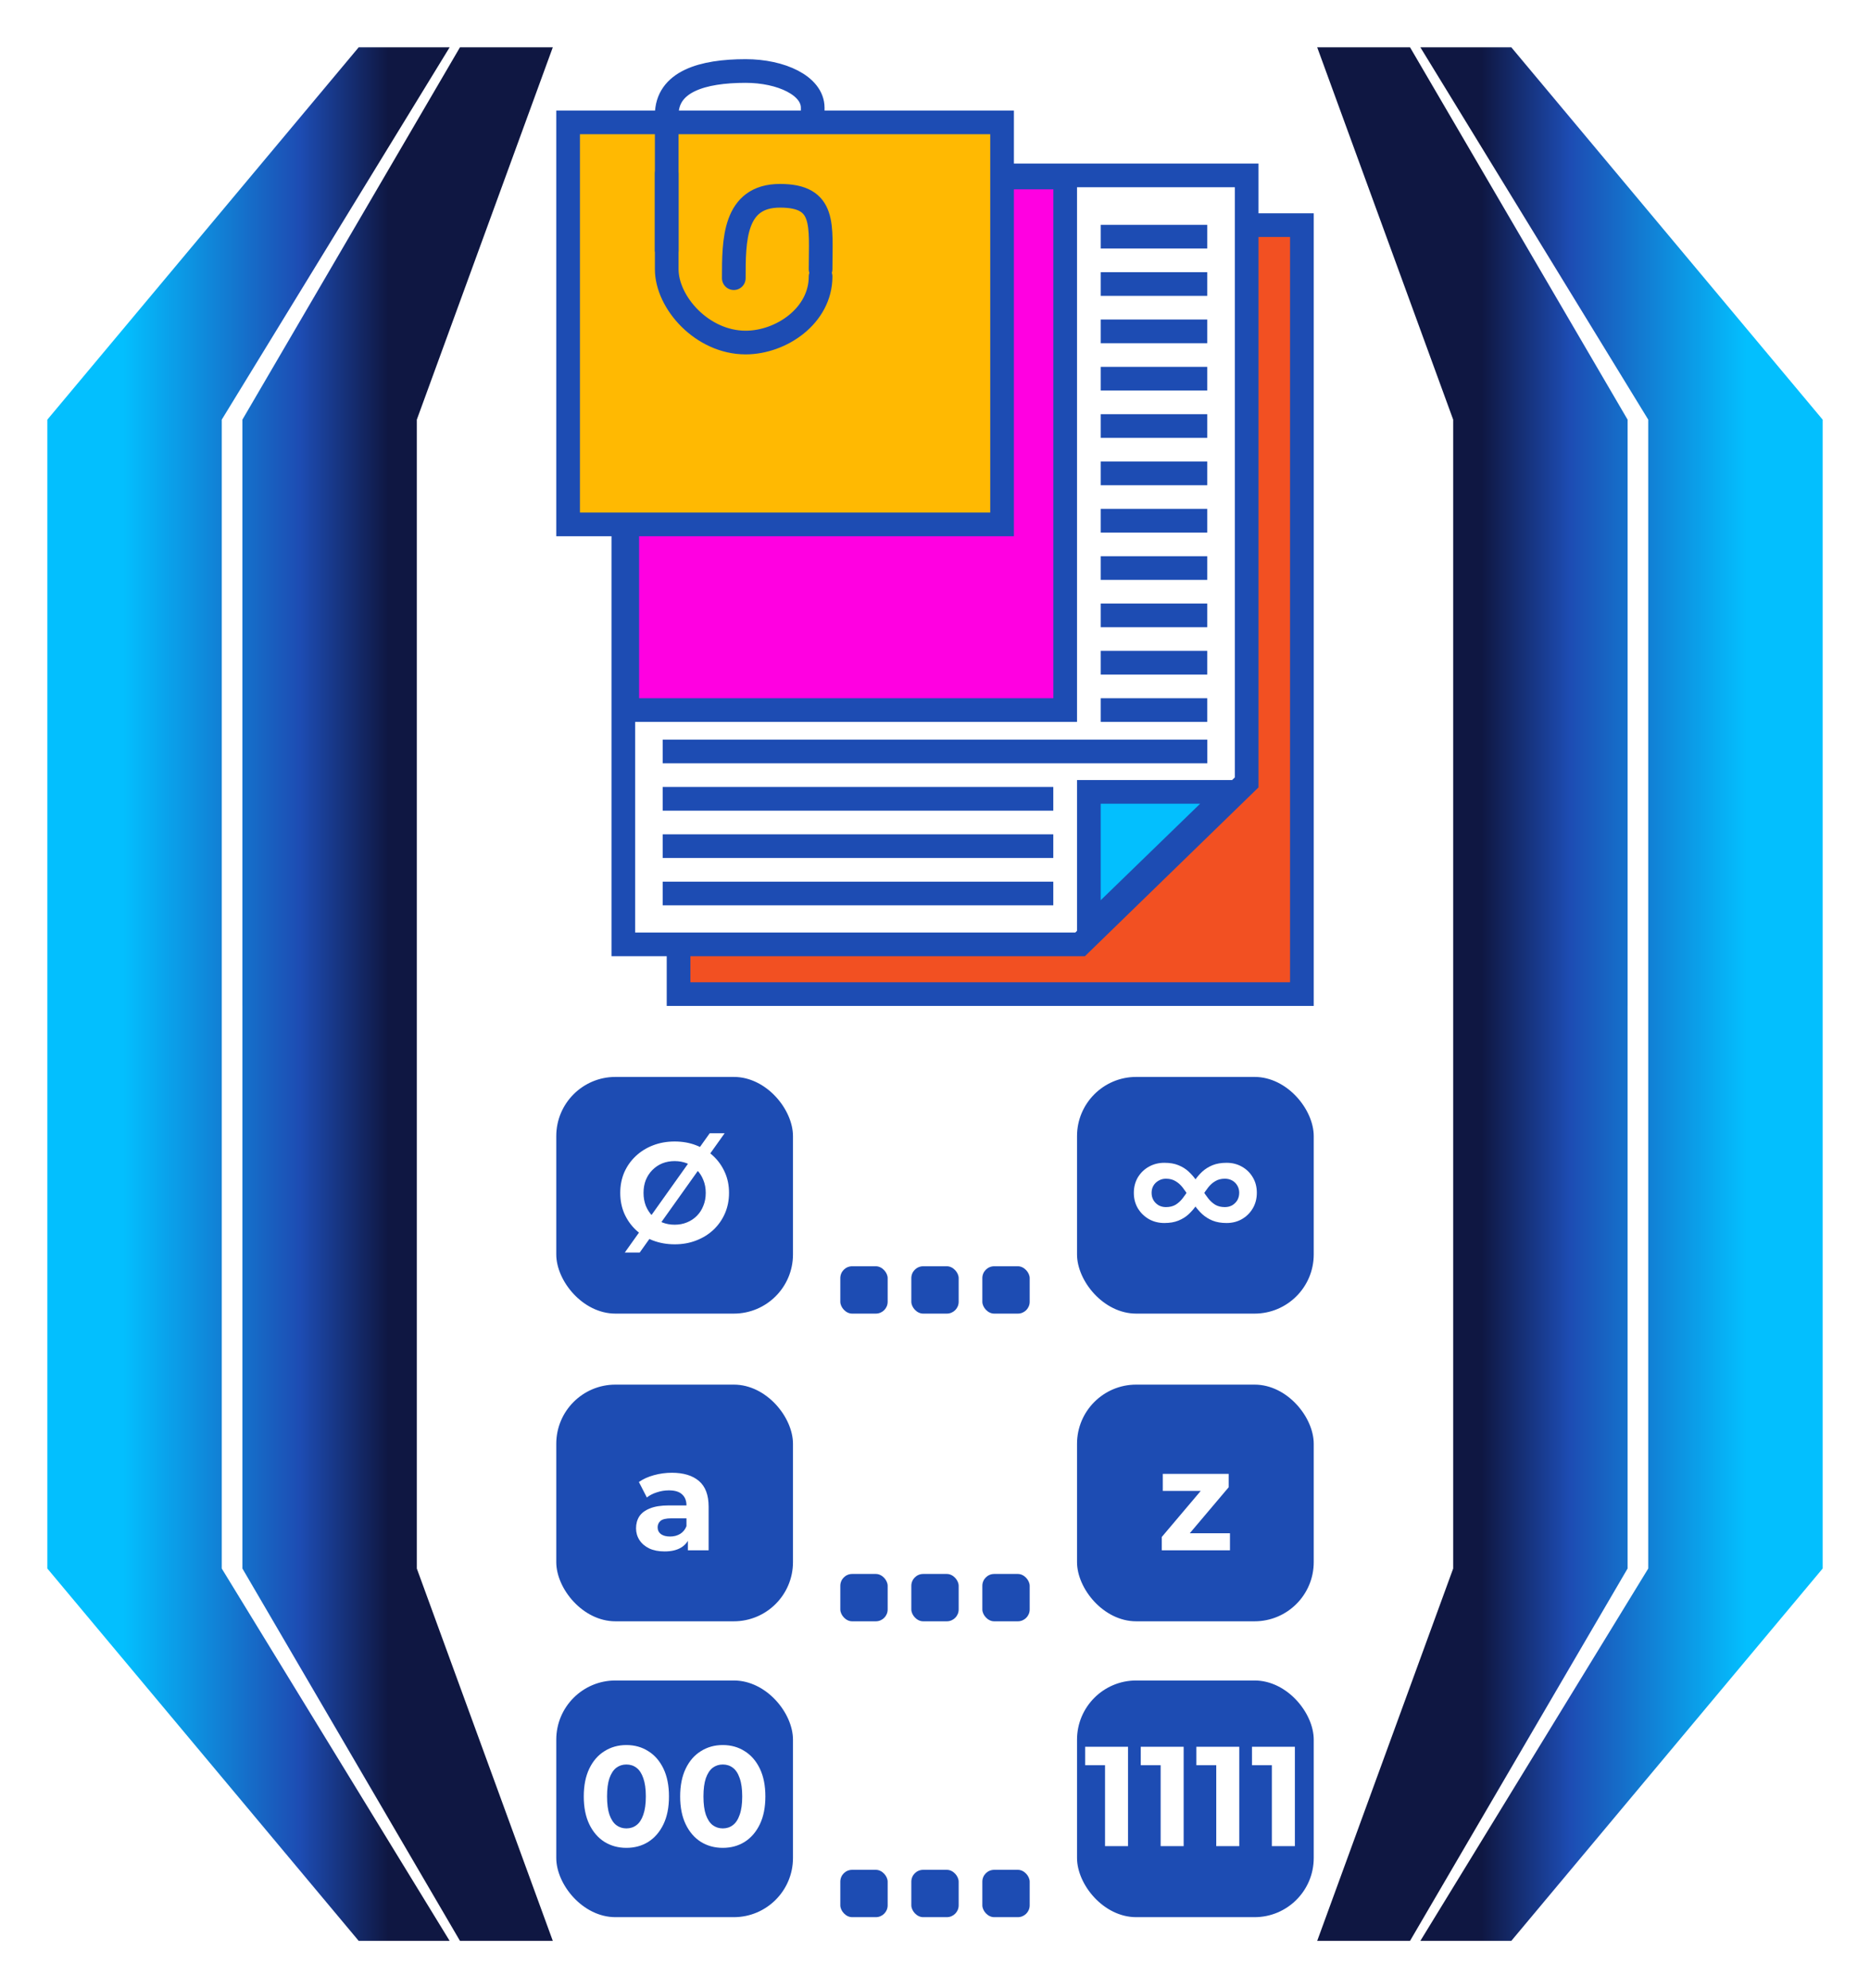 <svg width="158" height="168" viewBox="0 0 158 168" fill="none" xmlns="http://www.w3.org/2000/svg">
<g filter="url(#filter0_d_168_974)">
<path fill-rule="evenodd" clip-rule="evenodd" d="M30.304 160L4 128.54L4 80.966L4 79.034L4 31.46L30.304 0H37.989L18.736 31.46L18.736 79.034V80.966L18.736 128.54L37.989 160H30.304ZM38.862 0L20.481 31.46L20.481 80.966H20.482L20.482 128.54L38.862 160H46.706L35.218 128.54L35.218 79.034H35.218L35.218 31.46L46.706 0H38.862Z" fill="url(#paint0_linear_168_974)"/>
</g>
<g filter="url(#filter1_d_168_974)">
<path fill-rule="evenodd" clip-rule="evenodd" d="M127.696 160L154 128.54L154 80.966V79.034V31.46L127.696 0H120.011L139.264 31.46L139.264 79.034V80.966V128.54L120.011 160H127.696ZM119.138 0L137.519 31.46L137.519 80.966H137.518V128.54L119.138 160H111.294L122.782 128.54L122.782 79.034H122.782L122.782 31.46L111.294 0H119.138Z" fill="url(#paint1_linear_168_974)"/>
</g>
<g filter="url(#filter2_d_168_974)">
<rect x="57.333" y="15.024" width="52.667" height="64.977" fill="#F25022" stroke="#1D4CB3" stroke-width="2"/>
<path d="M52.667 10.822H105.333V62.113L91.261 75.799H52.667V10.822Z" fill="white" stroke="#1D4CB3" stroke-width="2"/>
<path d="M92 62.915H103.867L92 74.434V62.915Z" fill="#03BFFE" stroke="#1D4CB3" stroke-width="2"/>
<rect x="53" y="11" width="37" height="45" fill="#FF00E1" stroke="#1D4CB3" stroke-width="2"/>
<rect x="48" y="6.341" width="36.667" height="33.969" fill="#FFB902" stroke="#1D4CB3" stroke-width="2"/>
<path d="M68.667 5.101C68.667 3.24 66 2 63 2C59.333 2 56.333 2.895 56.333 5.721C56.333 7.208 56.333 10.87 56.333 12.388C56.333 13.487 56.333 15.856 56.333 16.264" stroke="#1D4CB3" stroke-width="2" stroke-linecap="square"/>
<path d="M69.333 18.744C69.333 15.017 69.805 12.543 65.902 12.543C62 12.543 62 16.333 62 19.506" stroke="#1D4CB3" stroke-width="2" stroke-linecap="round"/>
<path d="M69.333 19.364C69.333 22.684 66 24.945 63 24.945C59.333 24.945 56.333 21.57 56.333 18.744C56.333 17.257 56.333 16.075 56.333 14.558C56.333 13.458 56.333 11.089 56.333 10.682" stroke="#1D4CB3" stroke-width="2" stroke-linecap="round"/>
<line x1="93" y1="16" x2="102" y2="16" stroke="#1D4CB3" stroke-width="2"/>
<line x1="93" y1="24" x2="102" y2="24" stroke="#1D4CB3" stroke-width="2"/>
<line x1="93" y1="20" x2="102" y2="20" stroke="#1D4CB3" stroke-width="2"/>
<line x1="93" y1="28" x2="102" y2="28" stroke="#1D4CB3" stroke-width="2"/>
<line x1="93" y1="36" x2="102" y2="36" stroke="#1D4CB3" stroke-width="2"/>
<line x1="93" y1="32" x2="102" y2="32" stroke="#1D4CB3" stroke-width="2"/>
<line x1="93" y1="40" x2="102" y2="40" stroke="#1D4CB3" stroke-width="2"/>
<line x1="93" y1="48" x2="102" y2="48" stroke="#1D4CB3" stroke-width="2"/>
<line x1="93" y1="44" x2="102" y2="44" stroke="#1D4CB3" stroke-width="2"/>
<line x1="93" y1="52" x2="102" y2="52" stroke="#1D4CB3" stroke-width="2"/>
<line x1="55.995" y1="59.5" x2="102.005" y2="59.5" stroke="#1D4CB3" stroke-width="2"/>
<line x1="55.995" y1="63.5" x2="88.995" y2="63.5" stroke="#1D4CB3" stroke-width="2"/>
<line x1="55.995" y1="67.5" x2="88.995" y2="67.5" stroke="#1D4CB3" stroke-width="2"/>
<line x1="55.995" y1="71.5" x2="88.995" y2="71.5" stroke="#1D4CB3" stroke-width="2"/>
<line x1="93" y1="56" x2="102" y2="56" stroke="#1D4CB3" stroke-width="2"/>
</g>
<g filter="url(#filter3_d_168_974)">
<rect x="47" y="113" width="20" height="20" rx="5" fill="#1D4CB3"/>
<rect x="71" y="129" width="4" height="4" rx="1" fill="#1D4CB3"/>
<rect x="77" y="129" width="4" height="4" rx="1" fill="#1D4CB3"/>
<rect x="83" y="129" width="4" height="4" rx="1" fill="#1D4CB3"/>
<rect x="71" y="103" width="4" height="4" rx="1" fill="#1D4CB3"/>
<rect x="77" y="103" width="4" height="4" rx="1" fill="#1D4CB3"/>
<rect x="83" y="103" width="4" height="4" rx="1" fill="#1D4CB3"/>
<rect x="91" y="113" width="20" height="20" rx="5" fill="#1D4CB3"/>
<path d="M58.121 127V125.74L58.001 125.464V123.208C58.001 122.808 57.877 122.496 57.629 122.272C57.389 122.048 57.017 121.936 56.513 121.936C56.169 121.936 55.829 121.992 55.493 122.104C55.165 122.208 54.885 122.352 54.653 122.536L53.981 121.228C54.333 120.98 54.757 120.788 55.253 120.652C55.749 120.516 56.253 120.448 56.765 120.448C57.749 120.448 58.513 120.68 59.057 121.144C59.601 121.608 59.873 122.332 59.873 123.316V127H58.121ZM56.153 127.096C55.649 127.096 55.217 127.012 54.857 126.844C54.497 126.668 54.221 126.432 54.029 126.136C53.837 125.84 53.741 125.508 53.741 125.14C53.741 124.756 53.833 124.42 54.017 124.132C54.209 123.844 54.509 123.62 54.917 123.46C55.325 123.292 55.857 123.208 56.513 123.208H58.229V124.3H56.717C56.277 124.3 55.973 124.372 55.805 124.516C55.645 124.66 55.565 124.84 55.565 125.056C55.565 125.296 55.657 125.488 55.841 125.632C56.033 125.768 56.293 125.836 56.621 125.836C56.933 125.836 57.213 125.764 57.461 125.62C57.709 125.468 57.889 125.248 58.001 124.96L58.289 125.824C58.153 126.24 57.905 126.556 57.545 126.772C57.185 126.988 56.721 127.096 56.153 127.096Z" fill="white"/>
<path d="M98.162 127V125.872L101.978 121.36L102.302 121.984H98.246V120.544H103.814V121.672L99.998 126.184L99.662 125.56H103.922V127H98.162Z" fill="white"/>
</g>
<g filter="url(#filter4_d_168_974)">
<rect x="47" y="138" width="20" height="20" rx="5" fill="#1D4CB3"/>
<rect x="71" y="154" width="4" height="4" rx="1" fill="#1D4CB3"/>
<rect x="77" y="154" width="4" height="4" rx="1" fill="#1D4CB3"/>
<rect x="83" y="154" width="4" height="4" rx="1" fill="#1D4CB3"/>
<rect x="91" y="138" width="20" height="20" rx="5" fill="#1D4CB3"/>
<path d="M52.923 152.144C52.236 152.144 51.62 151.976 51.075 151.64C50.532 151.296 50.103 150.8 49.791 150.152C49.48 149.504 49.324 148.72 49.324 147.8C49.324 146.88 49.48 146.096 49.791 145.448C50.103 144.8 50.532 144.308 51.075 143.972C51.62 143.628 52.236 143.456 52.923 143.456C53.62 143.456 54.236 143.628 54.772 143.972C55.316 144.308 55.743 144.8 56.056 145.448C56.367 146.096 56.523 146.88 56.523 147.8C56.523 148.72 56.367 149.504 56.056 150.152C55.743 150.8 55.316 151.296 54.772 151.64C54.236 151.976 53.62 152.144 52.923 152.144ZM52.923 150.5C53.252 150.5 53.535 150.408 53.776 150.224C54.023 150.04 54.215 149.748 54.352 149.348C54.495 148.948 54.568 148.432 54.568 147.8C54.568 147.168 54.495 146.652 54.352 146.252C54.215 145.852 54.023 145.56 53.776 145.376C53.535 145.192 53.252 145.1 52.923 145.1C52.603 145.1 52.319 145.192 52.072 145.376C51.831 145.56 51.639 145.852 51.495 146.252C51.359 146.652 51.291 147.168 51.291 147.8C51.291 148.432 51.359 148.948 51.495 149.348C51.639 149.748 51.831 150.04 52.072 150.224C52.319 150.408 52.603 150.5 52.923 150.5ZM61.068 152.144C60.38 152.144 59.764 151.976 59.22 151.64C58.676 151.296 58.248 150.8 57.936 150.152C57.624 149.504 57.468 148.72 57.468 147.8C57.468 146.88 57.624 146.096 57.936 145.448C58.248 144.8 58.676 144.308 59.22 143.972C59.764 143.628 60.38 143.456 61.068 143.456C61.764 143.456 62.38 143.628 62.916 143.972C63.46 144.308 63.888 144.8 64.2 145.448C64.512 146.096 64.668 146.88 64.668 147.8C64.668 148.72 64.512 149.504 64.2 150.152C63.888 150.8 63.46 151.296 62.916 151.64C62.38 151.976 61.764 152.144 61.068 152.144ZM61.068 150.5C61.396 150.5 61.68 150.408 61.92 150.224C62.168 150.04 62.36 149.748 62.496 149.348C62.64 148.948 62.712 148.432 62.712 147.8C62.712 147.168 62.64 146.652 62.496 146.252C62.36 145.852 62.168 145.56 61.92 145.376C61.68 145.192 61.396 145.1 61.068 145.1C60.748 145.1 60.464 145.192 60.216 145.376C59.976 145.56 59.784 145.852 59.64 146.252C59.504 146.652 59.436 147.168 59.436 147.8C59.436 148.432 59.504 148.948 59.64 149.348C59.784 149.748 59.976 150.04 60.216 150.224C60.464 150.408 60.748 150.5 61.068 150.5Z" fill="white"/>
<path d="M93.366 152V144.32L94.206 145.16H91.686V143.6H95.31V152H93.366ZM98.065 152V144.32L98.905 145.16H96.385V143.6H100.009V152H98.065ZM102.764 152V144.32L103.604 145.16H101.084V143.6H104.708V152H102.764ZM107.463 152V144.32L108.303 145.16H105.783V143.6H109.407V152H107.463Z" fill="white"/>
</g>
<g filter="url(#filter5_d_168_974)">
<rect x="47" y="87" width="20" height="20" rx="5" fill="#1D4CB3"/>
<rect x="91" y="87" width="20" height="20" rx="5" fill="#1D4CB3"/>
<path d="M57.014 101.144C56.349 101.144 55.733 101.036 55.166 100.82C54.605 100.604 54.117 100.3 53.702 99.908C53.294 99.516 52.974 99.056 52.742 98.528C52.517 98 52.406 97.424 52.406 96.8C52.406 96.176 52.517 95.6 52.742 95.072C52.974 94.544 53.297 94.084 53.714 93.692C54.13 93.3 54.617 92.996 55.178 92.78C55.737 92.564 56.346 92.456 57.002 92.456C57.666 92.456 58.273 92.564 58.825 92.78C59.386 92.996 59.87 93.3 60.278 93.692C60.694 94.084 61.017 94.544 61.249 95.072C61.481 95.592 61.597 96.168 61.597 96.8C61.597 97.424 61.481 98.004 61.249 98.54C61.017 99.068 60.694 99.528 60.278 99.92C59.87 100.304 59.386 100.604 58.825 100.82C58.273 101.036 57.669 101.144 57.014 101.144ZM57.002 99.488C57.377 99.488 57.721 99.424 58.033 99.296C58.353 99.168 58.633 98.984 58.873 98.744C59.114 98.504 59.297 98.22 59.425 97.892C59.562 97.564 59.63 97.2 59.63 96.8C59.63 96.4 59.562 96.036 59.425 95.708C59.297 95.38 59.114 95.096 58.873 94.856C58.642 94.616 58.365 94.432 58.045 94.304C57.725 94.176 57.377 94.112 57.002 94.112C56.626 94.112 56.278 94.176 55.958 94.304C55.645 94.432 55.37 94.616 55.13 94.856C54.889 95.096 54.702 95.38 54.566 95.708C54.438 96.036 54.373 96.4 54.373 96.8C54.373 97.192 54.438 97.556 54.566 97.892C54.702 98.22 54.886 98.504 55.117 98.744C55.358 98.984 55.638 99.168 55.958 99.296C56.278 99.424 56.626 99.488 57.002 99.488ZM52.789 101.84L59.965 91.76H61.225L54.05 101.84H52.789Z" fill="white"/>
<path d="M103.636 99.344C103.18 99.344 102.784 99.276 102.448 99.14C102.12 99.004 101.832 98.824 101.584 98.6C101.344 98.376 101.132 98.132 100.948 97.868C100.764 97.604 100.588 97.34 100.42 97.076C100.26 96.804 100.092 96.556 99.916 96.332C99.74 96.108 99.54 95.932 99.316 95.804C99.092 95.668 98.824 95.6 98.512 95.6C98.28 95.6 98.072 95.656 97.888 95.768C97.704 95.872 97.56 96.012 97.456 96.188C97.352 96.364 97.3 96.568 97.3 96.8C97.3 97.024 97.352 97.228 97.456 97.412C97.56 97.588 97.704 97.732 97.888 97.844C98.072 97.948 98.28 98 98.512 98C98.824 98 99.092 97.936 99.316 97.808C99.54 97.672 99.74 97.492 99.916 97.268C100.092 97.044 100.26 96.8 100.42 96.536C100.588 96.272 100.764 96.008 100.948 95.744C101.132 95.472 101.344 95.224 101.584 95C101.832 94.776 102.12 94.596 102.448 94.46C102.784 94.324 103.18 94.256 103.636 94.256C104.124 94.256 104.56 94.368 104.944 94.592C105.328 94.808 105.632 95.108 105.856 95.492C106.08 95.868 106.192 96.3 106.192 96.788C106.192 97.276 106.08 97.712 105.856 98.096C105.632 98.48 105.328 98.784 104.944 99.008C104.56 99.232 104.124 99.344 103.636 99.344ZM98.38 99.344C97.892 99.344 97.452 99.232 97.06 99.008C96.676 98.784 96.368 98.48 96.136 98.096C95.912 97.712 95.8 97.28 95.8 96.8C95.8 96.312 95.912 95.876 96.136 95.492C96.368 95.108 96.676 94.808 97.06 94.592C97.452 94.368 97.892 94.256 98.38 94.256C98.844 94.256 99.24 94.324 99.568 94.46C99.904 94.596 100.192 94.776 100.432 95C100.672 95.224 100.884 95.468 101.068 95.732C101.252 95.996 101.424 96.264 101.584 96.536C101.744 96.8 101.912 97.044 102.088 97.268C102.264 97.492 102.464 97.672 102.688 97.808C102.912 97.936 103.18 98 103.492 98C103.724 98 103.932 97.948 104.116 97.844C104.3 97.732 104.444 97.588 104.548 97.412C104.652 97.228 104.704 97.02 104.704 96.788C104.704 96.564 104.652 96.364 104.548 96.188C104.444 96.004 104.3 95.86 104.116 95.756C103.932 95.652 103.724 95.6 103.492 95.6C103.18 95.6 102.912 95.668 102.688 95.804C102.464 95.932 102.264 96.108 102.088 96.332C101.912 96.556 101.744 96.8 101.584 97.064C101.424 97.328 101.252 97.596 101.068 97.868C100.884 98.132 100.672 98.376 100.432 98.6C100.192 98.824 99.904 99.004 99.568 99.14C99.24 99.276 98.844 99.344 98.38 99.344Z" fill="white"/>
</g>
<defs>
<filter id="filter0_d_168_974" x="0" y="0" width="50.706" height="168" filterUnits="userSpaceOnUse" color-interpolation-filters="sRGB">
<feFlood flood-opacity="0" result="BackgroundImageFix"/>
<feColorMatrix in="SourceAlpha" type="matrix" values="0 0 0 0 0 0 0 0 0 0 0 0 0 0 0 0 0 0 127 0" result="hardAlpha"/>
<feOffset dy="4"/>
<feGaussianBlur stdDeviation="2"/>
<feComposite in2="hardAlpha" operator="out"/>
<feColorMatrix type="matrix" values="0 0 0 0 0 0 0 0 0 0 0 0 0 0 0 0 0 0 0.25 0"/>
<feBlend mode="normal" in2="BackgroundImageFix" result="effect1_dropShadow_168_974"/>
<feBlend mode="normal" in="SourceGraphic" in2="effect1_dropShadow_168_974" result="shape"/>
</filter>
<filter id="filter1_d_168_974" x="107.294" y="0" width="50.706" height="168" filterUnits="userSpaceOnUse" color-interpolation-filters="sRGB">
<feFlood flood-opacity="0" result="BackgroundImageFix"/>
<feColorMatrix in="SourceAlpha" type="matrix" values="0 0 0 0 0 0 0 0 0 0 0 0 0 0 0 0 0 0 127 0" result="hardAlpha"/>
<feOffset dy="4"/>
<feGaussianBlur stdDeviation="2"/>
<feComposite in2="hardAlpha" operator="out"/>
<feColorMatrix type="matrix" values="0 0 0 0 0 0 0 0 0 0 0 0 0 0 0 0 0 0 0.25 0"/>
<feBlend mode="normal" in2="BackgroundImageFix" result="effect1_dropShadow_168_974"/>
<feBlend mode="normal" in="SourceGraphic" in2="effect1_dropShadow_168_974" result="shape"/>
</filter>
<filter id="filter2_d_168_974" x="43" y="1" width="72" height="88" filterUnits="userSpaceOnUse" color-interpolation-filters="sRGB">
<feFlood flood-opacity="0" result="BackgroundImageFix"/>
<feColorMatrix in="SourceAlpha" type="matrix" values="0 0 0 0 0 0 0 0 0 0 0 0 0 0 0 0 0 0 127 0" result="hardAlpha"/>
<feOffset dy="4"/>
<feGaussianBlur stdDeviation="2"/>
<feComposite in2="hardAlpha" operator="out"/>
<feColorMatrix type="matrix" values="0 0 0 0 0 0 0 0 0 0 0 0 0 0 0 0 0 0 0.25 0"/>
<feBlend mode="normal" in2="BackgroundImageFix" result="effect1_dropShadow_168_974"/>
<feBlend mode="normal" in="SourceGraphic" in2="effect1_dropShadow_168_974" result="shape"/>
</filter>
<filter id="filter3_d_168_974" x="43" y="103" width="72" height="38" filterUnits="userSpaceOnUse" color-interpolation-filters="sRGB">
<feFlood flood-opacity="0" result="BackgroundImageFix"/>
<feColorMatrix in="SourceAlpha" type="matrix" values="0 0 0 0 0 0 0 0 0 0 0 0 0 0 0 0 0 0 127 0" result="hardAlpha"/>
<feOffset dy="4"/>
<feGaussianBlur stdDeviation="2"/>
<feComposite in2="hardAlpha" operator="out"/>
<feColorMatrix type="matrix" values="0 0 0 0 0 0 0 0 0 0 0 0 0 0 0 0 0 0 0.25 0"/>
<feBlend mode="normal" in2="BackgroundImageFix" result="effect1_dropShadow_168_974"/>
<feBlend mode="normal" in="SourceGraphic" in2="effect1_dropShadow_168_974" result="shape"/>
</filter>
<filter id="filter4_d_168_974" x="43" y="138" width="72" height="28" filterUnits="userSpaceOnUse" color-interpolation-filters="sRGB">
<feFlood flood-opacity="0" result="BackgroundImageFix"/>
<feColorMatrix in="SourceAlpha" type="matrix" values="0 0 0 0 0 0 0 0 0 0 0 0 0 0 0 0 0 0 127 0" result="hardAlpha"/>
<feOffset dy="4"/>
<feGaussianBlur stdDeviation="2"/>
<feComposite in2="hardAlpha" operator="out"/>
<feColorMatrix type="matrix" values="0 0 0 0 0 0 0 0 0 0 0 0 0 0 0 0 0 0 0.25 0"/>
<feBlend mode="normal" in2="BackgroundImageFix" result="effect1_dropShadow_168_974"/>
<feBlend mode="normal" in="SourceGraphic" in2="effect1_dropShadow_168_974" result="shape"/>
</filter>
<filter id="filter5_d_168_974" x="43" y="87" width="72" height="28" filterUnits="userSpaceOnUse" color-interpolation-filters="sRGB">
<feFlood flood-opacity="0" result="BackgroundImageFix"/>
<feColorMatrix in="SourceAlpha" type="matrix" values="0 0 0 0 0 0 0 0 0 0 0 0 0 0 0 0 0 0 127 0" result="hardAlpha"/>
<feOffset dy="4"/>
<feGaussianBlur stdDeviation="2"/>
<feComposite in2="hardAlpha" operator="out"/>
<feColorMatrix type="matrix" values="0 0 0 0 0 0 0 0 0 0 0 0 0 0 0 0 0 0 0.25 0"/>
<feBlend mode="normal" in2="BackgroundImageFix" result="effect1_dropShadow_168_974"/>
<feBlend mode="normal" in="SourceGraphic" in2="effect1_dropShadow_168_974" result="shape"/>
</filter>
<linearGradient id="paint0_linear_168_974" x1="4" y1="80" x2="46.706" y2="80" gradientUnits="userSpaceOnUse">
<stop offset="0.15" stop-color="#03BFFE"/>
<stop offset="0.5" stop-color="#1D4CB3"/>
<stop offset="0.675" stop-color="#0F1742"/>
</linearGradient>
<linearGradient id="paint1_linear_168_974" x1="154" y1="80" x2="111.294" y2="80" gradientUnits="userSpaceOnUse">
<stop offset="0.15" stop-color="#03BFFE"/>
<stop offset="0.5" stop-color="#1D4CB3"/>
<stop offset="0.675" stop-color="#0F1742"/>
</linearGradient>
</defs>
</svg>
